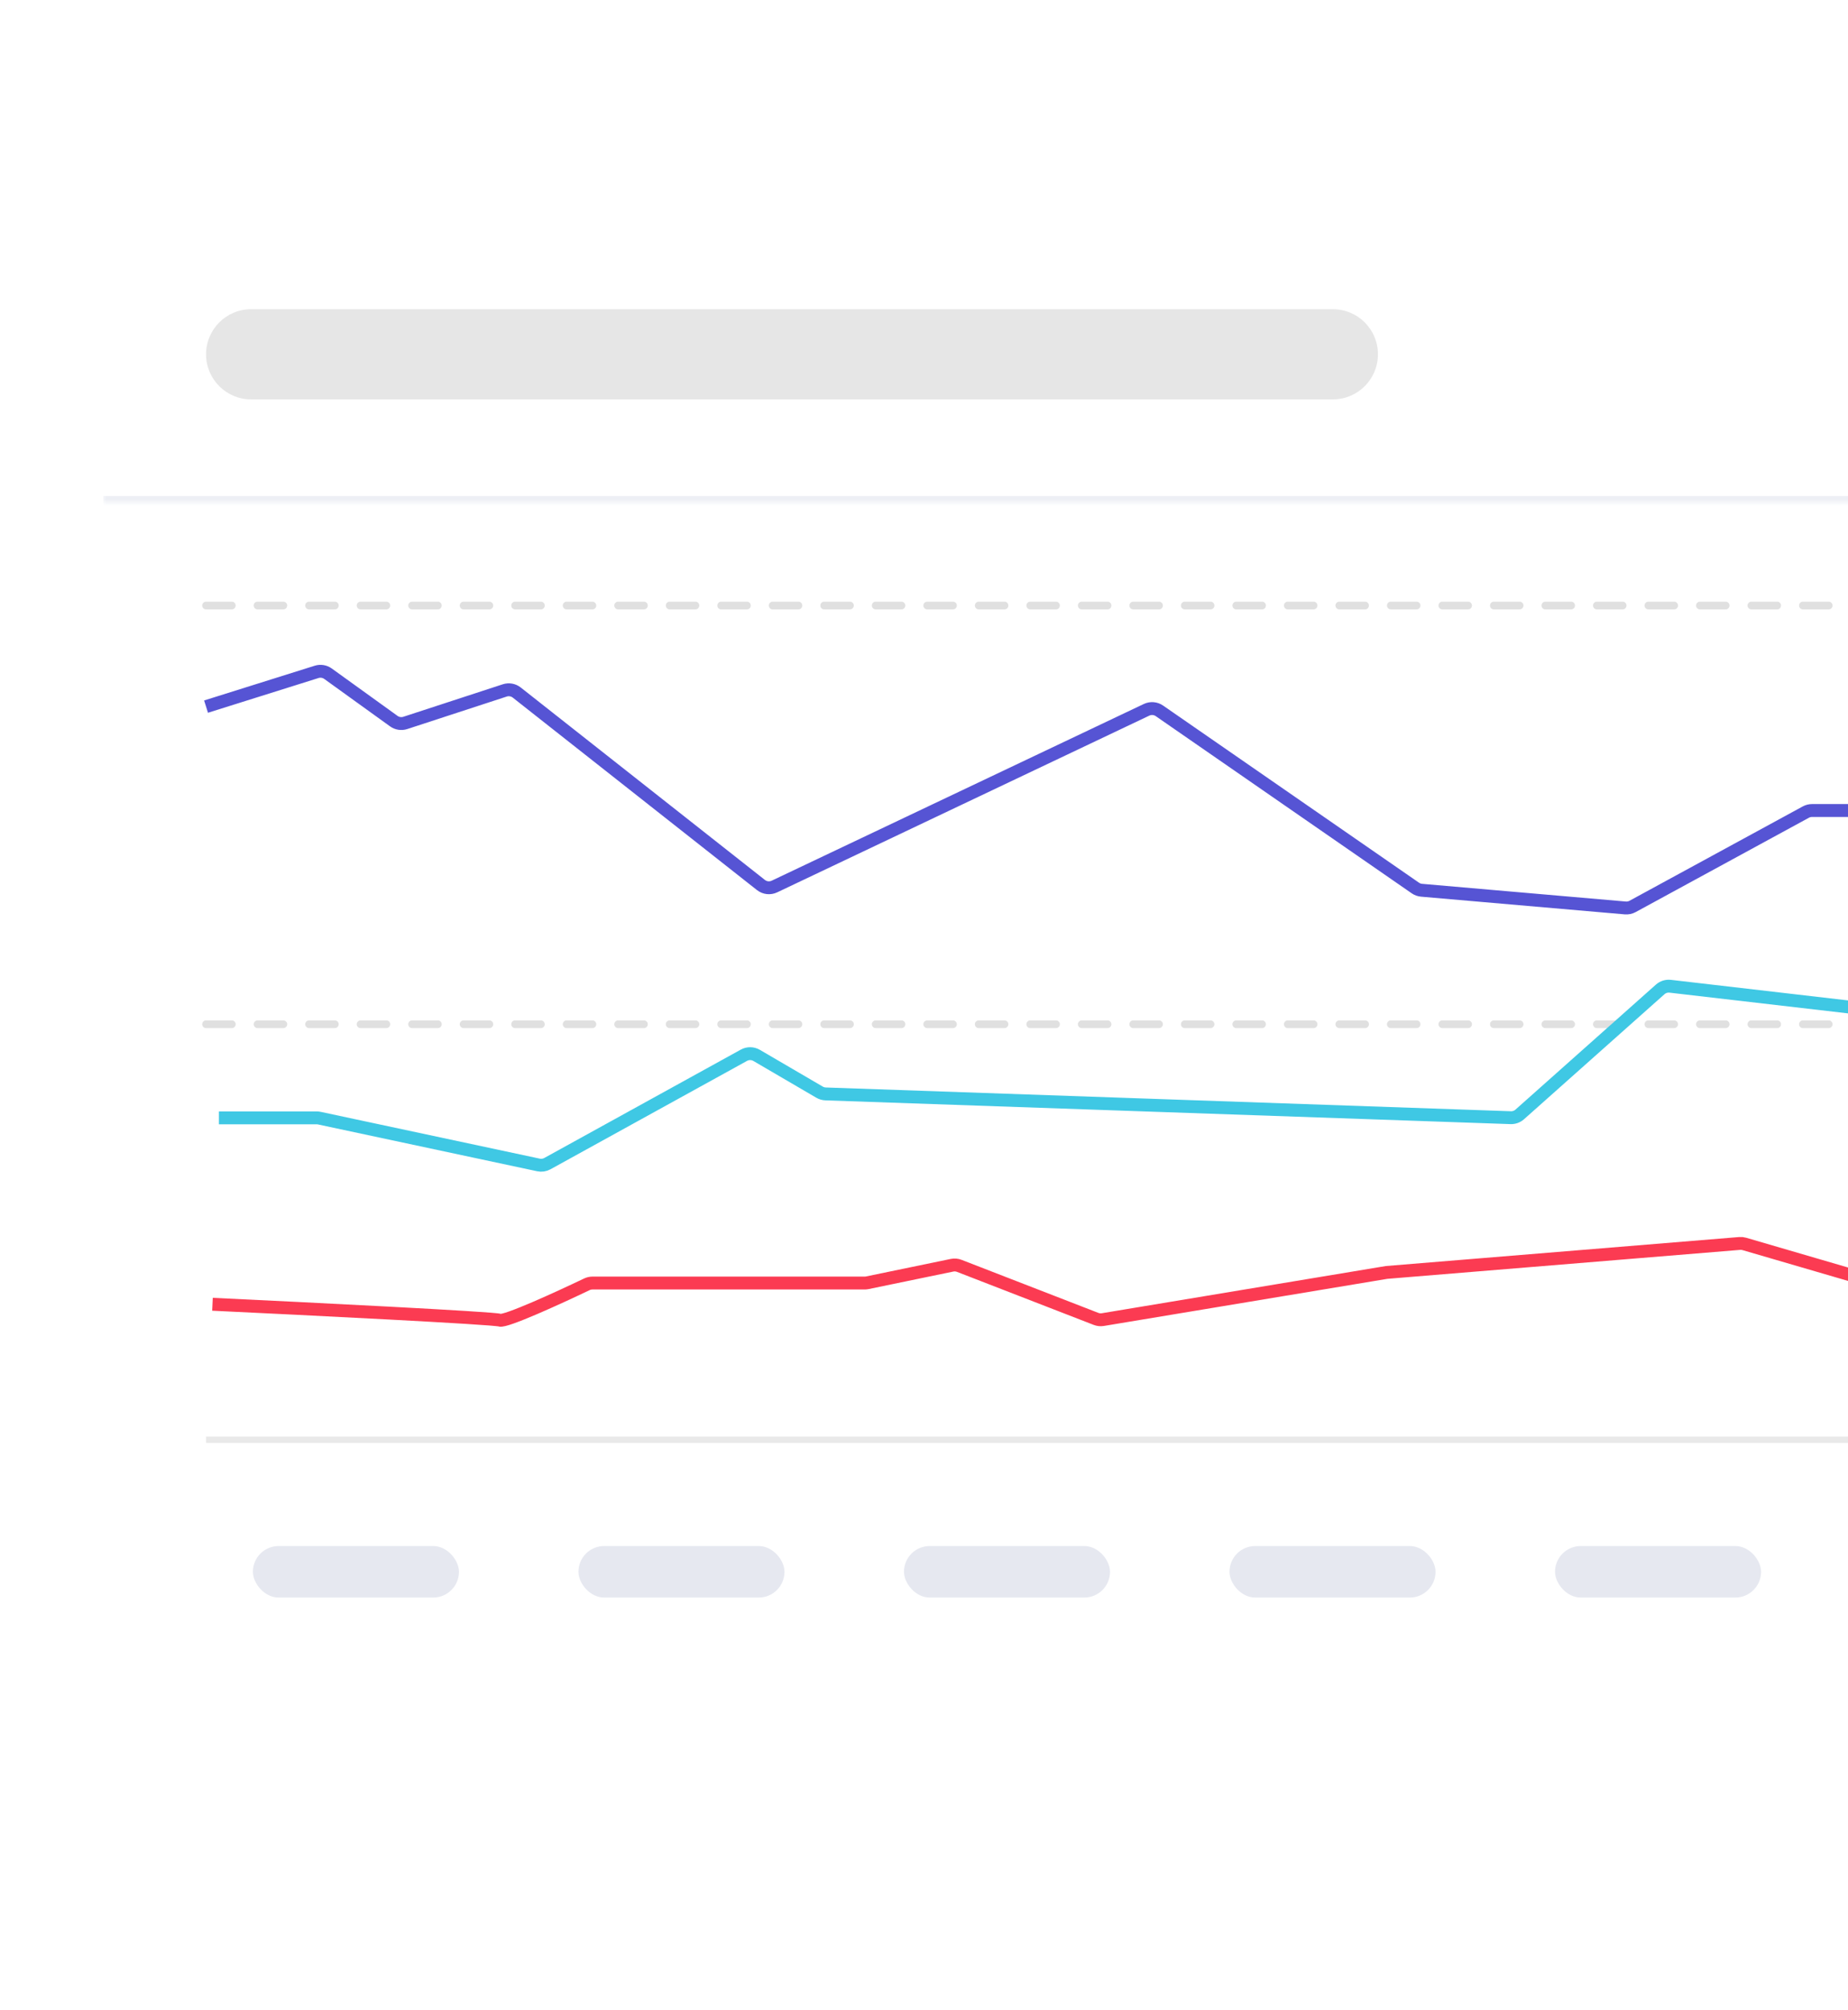 <svg width="287" height="312" viewBox="0 0 287 312" fill="none" xmlns="http://www.w3.org/2000/svg">
<g filter="url(#filter0_d_35721_32384)">
<g clip-path="url(#clip0_35721_32384)">
<rect x="16" y="6" width="272" height="280" rx="16" fill="white"/>
<mask id="path-2-inside-1_35721_32384" fill="white">
<path d="M16 22H288V68H16V22Z"/>
</mask>
<path d="M288 67H16V69H288V67Z" fill="#EDEFF5" mask="url(#path-2-inside-1_35721_32384)"/>
<path d="M32 45C32 41.134 35.134 38 39 38H207C210.866 38 214 41.134 214 45C214 48.866 210.866 52 207 52H39C35.134 52 32 48.866 32 45Z" fill="#E6E6E6"/>
<path d="M32 84L483 84" stroke="#E0E0E0" stroke-width="1.2" stroke-linecap="round" stroke-dasharray="4 4"/>
<path d="M32 149L483 149" stroke="#E0E0E0" stroke-width="1.2" stroke-linecap="round" stroke-dasharray="4 4"/>
<line x1="32" y1="213.5" x2="483" y2="213.5" stroke="#E9E9E9"/>
<rect x="39.277" y="230" width="32" height="8" rx="4" fill="#E6E8F0"/>
<rect x="89.833" y="230" width="32" height="8" rx="4" fill="#E6E8F0"/>
<rect x="140.389" y="230" width="32" height="8" rx="4" fill="#E6E8F0"/>
<rect x="190.944" y="230" width="32" height="8" rx="4" fill="#E6E8F0"/>
<rect x="241.5" y="230" width="32" height="8" rx="4" fill="#E6E8F0"/>
<path d="M32 99.692L49.172 94.3C49.773 94.111 50.428 94.217 50.94 94.585L61.156 101.945C61.674 102.318 62.339 102.421 62.946 102.223L78.392 97.178C79.028 96.971 79.725 97.095 80.251 97.509L118.176 127.386C118.773 127.856 119.585 127.948 120.271 127.622L178.066 100.188C178.712 99.881 179.473 99.943 180.061 100.35L219.809 127.852C220.095 128.05 220.428 128.17 220.774 128.2L252.414 130.948C252.805 130.982 253.198 130.9 253.543 130.712L280.455 116.064C280.748 115.904 281.077 115.821 281.411 115.821H324.826L368.592 118.656C368.697 118.663 368.802 118.678 368.905 118.702L393.298 124.234C393.659 124.316 394.035 124.296 394.385 124.177L434.892 110.397C435.398 110.225 435.95 110.262 436.428 110.5L463.846 124.149C464.123 124.287 464.428 124.359 464.737 124.359H481" stroke="#5654D4" stroke-width="2"/>
<path d="M483 163.533L465.665 170.652C465.126 170.873 464.518 170.848 463.999 170.584L451.209 164.082C450.545 163.745 449.749 163.804 449.143 164.236L440.909 170.096C440.162 170.628 439.15 170.583 438.452 169.989L407.328 143.477C406.967 143.169 406.507 143 406.032 143H384.201C383.865 143 383.534 143.085 383.239 143.246L333.622 170.458C333.008 170.795 332.264 170.786 331.659 170.436L291.03 146.941C290.793 146.804 290.531 146.717 290.26 146.686L259.39 143.103C258.824 143.038 258.256 143.217 257.83 143.596L236.019 163.001C235.635 163.343 235.134 163.523 234.62 163.506L128.22 159.817C127.89 159.806 127.567 159.713 127.281 159.546L117.507 153.839C116.899 153.484 116.149 153.475 115.533 153.814L85.009 170.64C84.587 170.872 84.096 170.945 83.626 170.844L49.593 163.577C49.456 163.548 49.316 163.533 49.175 163.533H34" stroke="#3FC8E4" stroke-width="2"/>
<path d="M33 192.471C47.498 193.157 76.718 194.612 77.61 194.941C78.474 195.26 86.737 191.482 91.139 189.374C91.41 189.244 91.706 189.176 92.007 189.176H134.282C134.418 189.176 134.554 189.163 134.687 189.135L147.85 186.414C148.227 186.336 148.619 186.368 148.978 186.507L170.222 194.743C170.556 194.873 170.919 194.91 171.273 194.851L215.342 187.529L270.178 183.03C270.421 183.01 270.667 183.035 270.902 183.104L318.113 196.887C318.37 196.961 318.639 196.984 318.904 196.953L375.379 190.412L422.468 185.094C422.673 185.071 422.88 185.079 423.082 185.119L483 197" stroke="#FB3B52" stroke-width="2"/>
</g>
</g>
<defs>
<filter id="filter0_d_35721_32384" x="0" y="0" width="304" height="312" filterUnits="userSpaceOnUse" color-interpolation-filters="sRGB">
<feFlood flood-opacity="0" result="BackgroundImageFix"/>
<feColorMatrix in="SourceAlpha" type="matrix" values="0 0 0 0 0 0 0 0 0 0 0 0 0 0 0 0 0 0 127 0" result="hardAlpha"/>
<feMorphology radius="2" operator="erode" in="SourceAlpha" result="effect1_dropShadow_35721_32384"/>
<feOffset dy="10"/>
<feGaussianBlur stdDeviation="9"/>
<feComposite in2="hardAlpha" operator="out"/>
<feColorMatrix type="matrix" values="0 0 0 0 0 0 0 0 0 0.412 0 0 0 0 0.996 0 0 0 0.07 0"/>
<feBlend mode="normal" in2="BackgroundImageFix" result="effect1_dropShadow_35721_32384"/>
<feBlend mode="normal" in="SourceGraphic" in2="effect1_dropShadow_35721_32384" result="shape"/>
</filter>
<clipPath id="clip0_35721_32384">
<rect x="16" y="6" width="272" height="280" rx="16" fill="white"/>
</clipPath>
</defs>
</svg>
